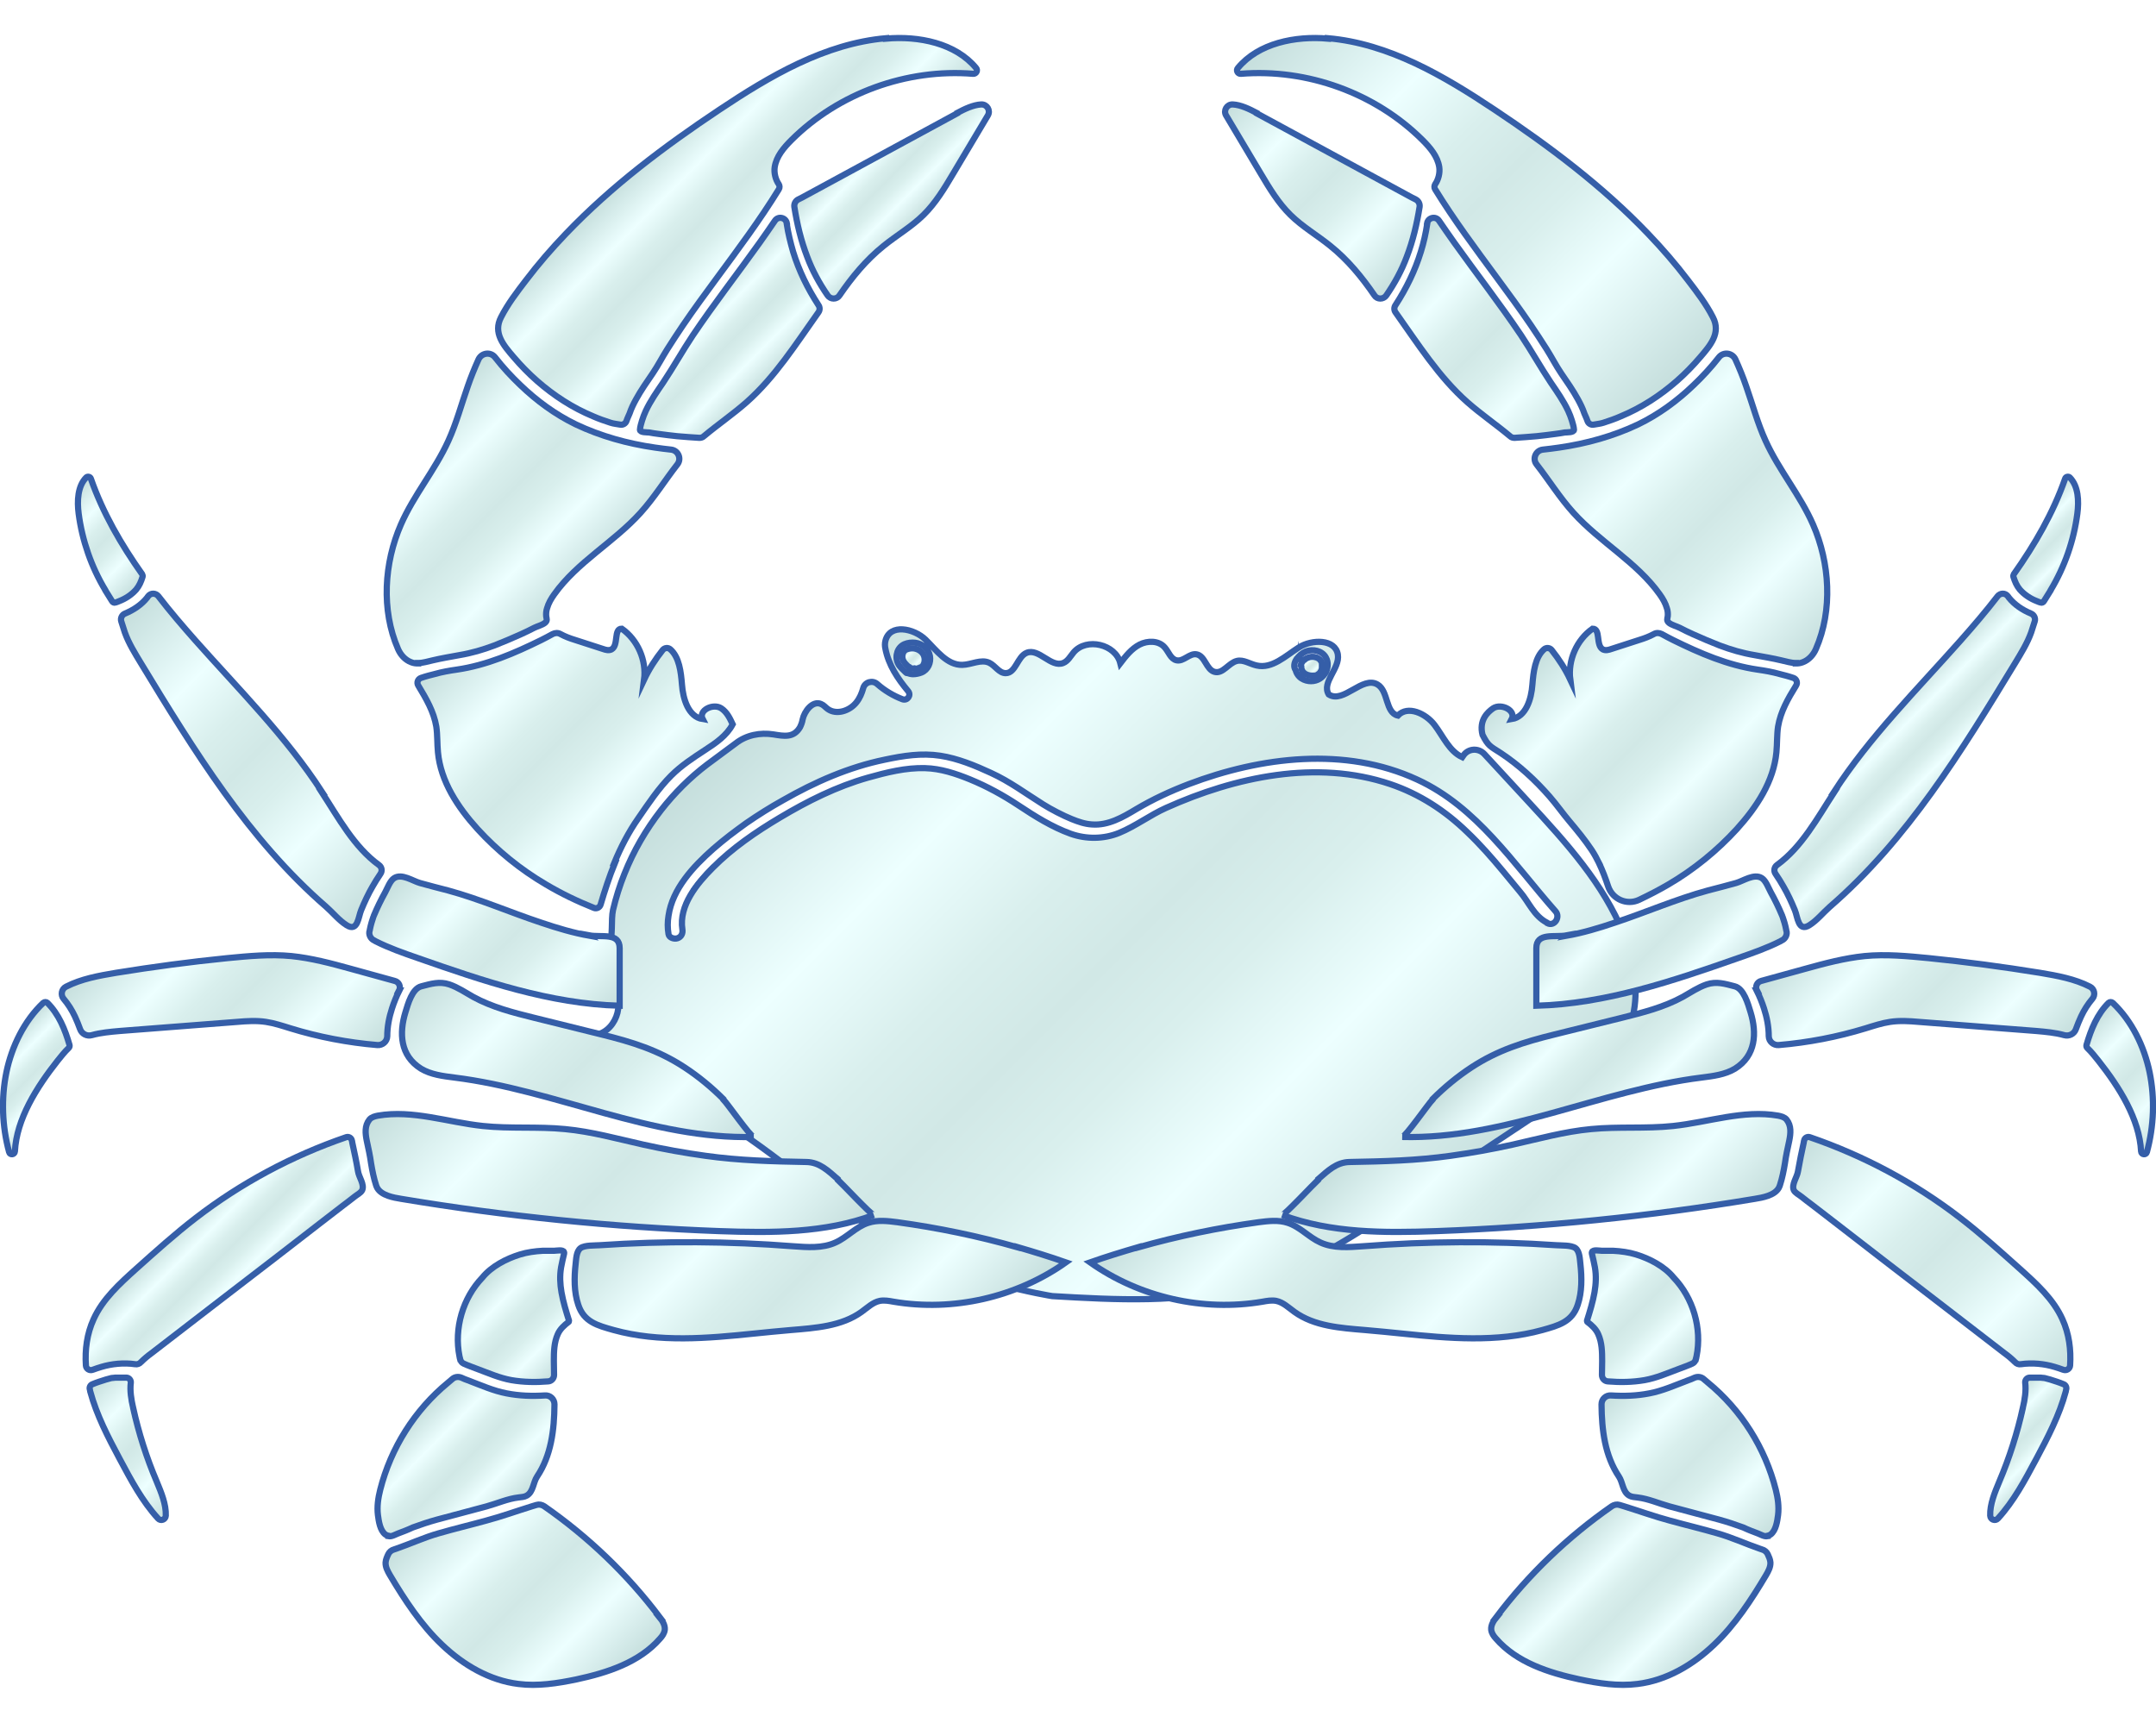 <?xml version="1.0" encoding="UTF-8"?>
<svg width="100" id="_圖層_2" data-name="圖層 2" xmlns="http://www.w3.org/2000/svg" xmlns:xlink="http://www.w3.org/1999/xlink" viewBox="0 0 104.17 79.9">
  <defs>
    <filter id="outer-glow-1" x="-14.13" y="-14.3" width="132" height="108" filterUnits="userSpaceOnUse">
      <feOffset dx="0" dy="0"/>
      <feGaussianBlur result="blur" stdDeviation="4.44"/>
      <feFlood flood-color="#54d1ff" flood-opacity=".3"/>
      <feComposite in2="blur" operator="in"/>
      <feComposite in="SourceGraphic"/>
    </filter>
    <linearGradient id="_未命名漸層_296" data-name="未命名漸層 296" x1="33.99" y1="40.71" x2="34.07" y2="40.79" gradientUnits="userSpaceOnUse">
      <stop offset="0" stop-color="#c5dedc"/>
      <stop offset=".25" stop-color="#edffff"/>
      <stop offset=".39" stop-color="#d9efed"/>
      <stop offset=".5" stop-color="#d1e8e6"/>
      <stop offset=".61" stop-color="#d9efed"/>
      <stop offset=".75" stop-color="#edffff"/>
      <stop offset="1" stop-color="#c5dedc"/>
    </linearGradient>
    <linearGradient id="_未命名漸層_296-2" data-name="未命名漸層 296" x1="19.87" y1="18.9" x2="27.87" y2="26.9" xlink:href="#_未命名漸層_296"/>
    <linearGradient id="_未命名漸層_296-3" data-name="未命名漸層 296" x1="22.52" y1="28.85" x2="32.37" y2="38.7" xlink:href="#_未命名漸層_296"/>
    <linearGradient id="_未命名漸層_296-4" data-name="未命名漸層 296" x1="33.41" y1="13.02" x2="37.13" y2="16.74" xlink:href="#_未命名漸層_296"/>
    <linearGradient id="_未命名漸層_296-5" data-name="未命名漸層 296" x1="32.17" y1="4.79" x2="38.18" y2="10.8" xlink:href="#_未命名漸層_296"/>
    <linearGradient id="_未命名漸層_296-6" data-name="未命名漸層 296" x1="41.14" y1="5.37" x2="44.56" y2="8.78" xlink:href="#_未命名漸層_296"/>
    <linearGradient id="_未命名漸層_296-7" data-name="未命名漸層 296" x1="77.32" y1="17.13" x2="88.87" y2="28.67" xlink:href="#_未命名漸層_296"/>
    <linearGradient id="_未命名漸層_296-8" data-name="未命名漸層 296" x1="75.14" y1="29.15" x2="84.15" y2="38.16" xlink:href="#_未命名漸層_296"/>
    <linearGradient id="_未命名漸層_296-9" data-name="未命名漸層 296" x1="67.4" y1="10.58" x2="75.99" y2="19.17" xlink:href="#_未命名漸層_296"/>
    <linearGradient id="_未命名漸層_296-10" data-name="未命名漸層 296" x1="62.69" y1="-1.3" x2="80.89" y2="16.89" xlink:href="#_未命名漸層_296"/>
    <linearGradient id="_未命名漸層_296-11" data-name="未命名漸層 296" x1="59.91" y1="2.87" x2="68.33" y2="11.28" xlink:href="#_未命名漸層_296"/>
    <linearGradient id="_未命名漸層_296-12" data-name="未命名漸層 296" x1="43.74" y1="29.73" x2="44.54" y2="30.53" xlink:href="#_未命名漸層_296"/>
    <linearGradient id="_未命名漸層_296-13" data-name="未命名漸層 296" x1="63.02" y1="30.14" x2="63.72" y2="30.85" xlink:href="#_未命名漸層_296"/>
    <linearGradient id="_未命名漸層_296-14" data-name="未命名漸層 296" x1="39.01" y1="30.27" x2="68.05" y2="59.32" xlink:href="#_未命名漸層_296"/>
    <linearGradient id="_未命名漸層_296-15" data-name="未命名漸層 296" x1="5.5" y1="28.49" x2="18.63" y2="41.61" xlink:href="#_未命名漸層_296"/>
    <linearGradient id="_未命名漸層_296-16" data-name="未命名漸層 296" x1="3.03" y1="22.55" x2="6.94" y2="26.47" xlink:href="#_未命名漸層_296"/>
    <linearGradient id="_未命名漸層_296-17" data-name="未命名漸層 296" x1="19.98" y1="39.83" x2="28.52" y2="48.37" xlink:href="#_未命名漸層_296"/>
    <linearGradient id="_未命名漸層_296-18" data-name="未命名漸層 296" x1="21.56" y1="44.66" x2="33.29" y2="56.38" xlink:href="#_未命名漸層_296"/>
    <linearGradient id="_未命名漸層_296-19" data-name="未命名漸層 296" x1="-.08" y1="48.96" x2="2.86" y2="51.9" xlink:href="#_未命名漸層_296"/>
    <linearGradient id="_未命名漸層_296-20" data-name="未命名漸層 296" x1="6.87" y1="42.3" x2="15.92" y2="51.35" xlink:href="#_未命名漸層_296"/>
    <linearGradient id="_未命名漸層_296-21" data-name="未命名漸層 296" x1="8.92" y1="57.23" x2="12.52" y2="60.84" xlink:href="#_未命名漸層_296"/>
    <linearGradient id="_未命名漸層_296-22" data-name="未命名漸層 296" x1="4.13" y1="65.52" x2="9.13" y2="70.53" xlink:href="#_未命名漸層_296"/>
    <linearGradient id="_未命名漸層_296-23" data-name="未命名漸層 296" x1="22.06" y1="48.2" x2="36.54" y2="62.69" xlink:href="#_未命名漸層_296"/>
    <linearGradient id="_未命名漸層_296-24" data-name="未命名漸層 296" x1="23.33" y1="60.03" x2="27.49" y2="64.19" xlink:href="#_未命名漸層_296"/>
    <linearGradient id="_未命名漸層_296-25" data-name="未命名漸層 296" x1="20.08" y1="66.65" x2="24.76" y2="71.32" xlink:href="#_未命名漸層_296"/>
    <linearGradient id="_未命名漸層_296-26" data-name="未命名漸層 296" x1="20.91" y1="71.26" x2="29.54" y2="79.89" xlink:href="#_未命名漸層_296"/>
    <linearGradient id="_未命名漸層_296-27" data-name="未命名漸層 296" x1="32.95" y1="53.72" x2="45.03" y2="65.8" xlink:href="#_未命名漸層_296"/>
    <linearGradient id="_未命名漸層_296-28" data-name="未命名漸層 296" x1="90.36" y1="33.3" x2="93.85" y2="36.8" xlink:href="#_未命名漸層_296"/>
    <linearGradient id="_未命名漸層_296-29" data-name="未命名漸層 296" x1="97.95" y1="23.28" x2="100.41" y2="25.74" xlink:href="#_未命名漸層_296"/>
    <linearGradient id="_未命名漸層_296-30" data-name="未命名漸層 296" x1="76.97" y1="41.15" x2="82.87" y2="47.04" xlink:href="#_未命名漸層_296"/>
    <linearGradient id="_未命名漸層_296-31" data-name="未命名漸層 296" x1="73.45" y1="47.22" x2="80.05" y2="53.82" xlink:href="#_未命名漸層_296"/>
    <linearGradient id="_未命名漸層_296-32" data-name="未命名漸層 296" x1="100.51" y1="48.16" x2="105.05" y2="52.7" xlink:href="#_未命名漸層_296"/>
    <linearGradient id="_未命名漸層_296-33" data-name="未命名漸層 296" x1="88.36" y1="42.41" x2="97.19" y2="51.24" xlink:href="#_未命名漸層_296"/>
    <linearGradient id="_未命名漸層_296-34" data-name="未命名漸層 296" x1="87.49" y1="53.07" x2="99.42" y2="65" xlink:href="#_未命名漸層_296"/>
    <linearGradient id="_未命名漸層_296-35" data-name="未命名漸層 296" x1="96.19" y1="66.68" x2="98.88" y2="69.37" xlink:href="#_未命名漸層_296"/>
    <linearGradient id="_未命名漸層_296-36" data-name="未命名漸層 296" x1="69.19" y1="49.76" x2="80.56" y2="61.13" xlink:href="#_未命名漸層_296"/>
    <linearGradient id="_未命名漸層_296-37" data-name="未命名漸層 296" x1="76.19" y1="59.54" x2="81.33" y2="64.68" xlink:href="#_未命名漸層_296"/>
    <linearGradient id="_未命名漸層_296-38" data-name="未命名漸層 296" x1="78.09" y1="65.32" x2="85.41" y2="72.65" xlink:href="#_未命名漸層_296"/>
    <linearGradient id="_未命名漸層_296-39" data-name="未命名漸層 296" x1="75.9" y1="72.53" x2="81.99" y2="78.62" xlink:href="#_未命名漸層_296"/>
    <linearGradient id="_未命名漸層_296-40" data-name="未命名漸層 296" x1="58.72" y1="53.29" x2="71.64" y2="66.22" xlink:href="#_未命名漸層_296"/>
  </defs>
  <g id="_會員等級" data-name="會員等級">
    <g style="filter: url(#outer-glow-1);">
      <path d="M33.54,41.33c.35-.37.68-.76,1-1.15-.03.03-.06.06-.09.09-.31.31-.64.67-.91,1.07Z" style="fill: url(#_未命名漸層_296); stroke: #355ea8; stroke-miterlimit: 10; stroke-width: .3px;"/>
      <g>
        <path d="M20.2,30.37c.24,0,.47-.08.71-.13.42-.1.85-.17,1.28-.25.6-.1,1.14-.26,1.7-.47.43-.17.86-.35,1.28-.54.22-.1.43-.2.64-.31.16-.08.38-.13.52-.24.13-.11.08-.19.06-.32-.01-.13,0-.26.04-.38.07-.25.2-.47.35-.68,1.11-1.56,2.89-2.52,4.17-3.94.66-.73,1.18-1.57,1.78-2.34.21-.27.04-.67-.3-.71-.26-.03-.53-.06-.79-.1-1.32-.19-2.62-.55-3.82-1.12-.99-.48-1.89-1.14-2.68-1.9-.42-.4-.84-.85-1.22-1.34-.22-.28-.65-.22-.8.1-.19.42-.37.86-.52,1.3-.31.88-.55,1.79-.94,2.64-.64,1.41-1.67,2.62-2.29,4.04-.81,1.85-.96,4.13-.14,6.01.12.28.34.53.63.64.12.05.23.06.34.06Z" style="fill: url(#_未命名漸層_296-2); stroke: #355ea8; stroke-miterlimit: 10; stroke-width: .3px;"/>
        <path d="M29.68,40.03c.31-.75.69-1.49,1.16-2.16.49-.71.98-1.45,1.59-2.06.49-.49,1.06-.86,1.64-1.24.51-.33,1.04-.69,1.33-1.24-.14-.3-.28-.59-.55-.77-.39-.26-1.12.1-.9.52-.69-.11-.95-.97-1-1.67-.05-.61-.13-1.32-.56-1.7-.11-.1-.28-.08-.37.03-.35.44-.66.92-.9,1.43.12-.94-.31-1.92-1.08-2.46-.4,0-.14.8-.49,1-.13.07-.28.03-.42-.02l-1.36-.44c-.23-.07-.47-.16-.69-.28-.12-.07-.26-.06-.38,0-.18.1-.37.2-.55.29-1.3.64-2.64,1.22-4.09,1.43-.35.05-.7.11-1.05.21-.2.05-.44.11-.67.19-.15.05-.22.23-.13.37.38.63.75,1.26.87,1.98.06.41.04.83.08,1.24.13,1.41.96,2.66,1.91,3.71.96,1.05,2.08,1.96,3.31,2.68.74.44,1.51.81,2.31,1.13.13.06.29-.02.33-.16.2-.68.42-1.35.69-2.01Z" style="fill: url(#_未命名漸層_296-3); stroke: #355ea8; stroke-miterlimit: 10; stroke-width: .3px;"/>
        <path d="M38.02,9.13c-.05-.29-.42-.37-.58-.13-.24.35-.48.7-.73,1.05-1.07,1.5-2.2,2.95-3.23,4.48-.5.75-.94,1.54-1.44,2.29-.3.44-.61.88-.84,1.37-.07.15-.13.31-.18.47-.04.14-.09.29-.1.44,0,.14.35.12.44.13.15.03.3.05.45.07.3.04.61.08.91.11.36.03.71.06,1.07.08.08,0,.16-.02.22-.08.67-.56,1.4-1.06,2.06-1.64,1.38-1.22,2.39-2.82,3.47-4.34.08-.11.08-.25,0-.36-.52-.8-.94-1.66-1.22-2.57-.13-.45-.24-.9-.31-1.36Z" style="fill: url(#_未命名漸層_296-4); stroke: #355ea8; stroke-miterlimit: 10; stroke-width: .3px;"/>
        <path d="M42.81.18c-2.95.26-5.6,1.82-8.06,3.46-2.64,1.76-5.2,3.68-7.4,5.98-.69.72-1.34,1.47-1.94,2.26-.43.56-.88,1.15-1.2,1.78-.4.76.12,1.36.61,1.93.35.41.73.8,1.13,1.15.81.71,1.72,1.3,2.71,1.71.27.12.56.22.84.31.15.05.31.06.46.09.13.03.27-.05.31-.18.05-.15.13-.3.15-.36.08-.24.19-.46.31-.68.24-.44.53-.85.81-1.26.25-.37.46-.78.7-1.16.25-.39.5-.78.76-1.16.53-.78,1.09-1.54,1.65-2.3,1.03-1.4,2.07-2.79,2.98-4.27.05-.08.04-.17,0-.24-.16-.23-.24-.55-.2-.83.08-.52.44-.94.81-1.31,2.28-2.27,5.57-3.46,8.78-3.2.15.01.24-.17.14-.28-.99-1.2-2.77-1.56-4.35-1.42Z" style="fill: url(#_未命名漸層_296-5); stroke: #355ea8; stroke-miterlimit: 10; stroke-width: .3px;"/>
        <path d="M46.25,3.81l-7.5,4.07c-.06.03-.12.06-.18.09-.14.07-.21.22-.19.36.13.82.32,1.63.62,2.41.25.67.59,1.29.99,1.87.14.2.44.2.57,0,.61-.89,1.29-1.72,2.14-2.4.63-.51,1.34-.92,1.92-1.49.58-.57,1.01-1.28,1.43-1.99.56-.94,1.12-1.88,1.68-2.82.14-.24-.04-.54-.32-.53-.39.02-.8.22-1.16.41Z" style="fill: url(#_未命名漸層_296-6); stroke: #355ea8; stroke-miterlimit: 10; stroke-width: .3px;"/>
      </g>
      <g>
        <path d="M86.77,30.37c-.24,0-.47-.08-.71-.13-.42-.1-.85-.17-1.28-.25-.6-.1-1.14-.26-1.7-.47-.43-.17-.86-.35-1.28-.54-.22-.1-.43-.2-.64-.31-.16-.08-.38-.13-.52-.24-.13-.11-.08-.19-.06-.32.01-.13,0-.26-.04-.38-.07-.25-.2-.47-.35-.68-1.11-1.56-2.89-2.52-4.17-3.94-.66-.73-1.18-1.57-1.78-2.34-.21-.27-.04-.67.3-.71.26-.03.53-.06.79-.1,1.32-.19,2.62-.55,3.82-1.12.99-.48,1.89-1.14,2.68-1.9.42-.4.84-.85,1.22-1.34.22-.28.65-.22.8.1.19.42.37.86.52,1.3.31.88.55,1.79.94,2.64.64,1.41,1.67,2.62,2.29,4.04.81,1.85.96,4.13.14,6.01-.12.28-.34.53-.63.64-.12.05-.23.06-.34.06Z" style="fill: url(#_未命名漸層_296-7); stroke: #355ea8; stroke-miterlimit: 10; stroke-width: .3px;"/>
        <path d="M77.26,40.04c-.11-.22-.22-.43-.36-.64-.32-.48-.69-.93-1.06-1.37-.33-.39-.63-.82-.97-1.21-.7-.8-1.47-1.51-2.36-2.1-.51-.33-.6-.33-.88-.88-.18-.71.25-1.1.51-1.28.39-.26,1.12.1.9.52.69-.11.95-.97,1-1.67.05-.61.13-1.32.56-1.7.11-.1.28-.08.37.03.35.44.66.92.9,1.43-.12-.94.31-1.92,1.08-2.46.4,0,.14.8.49,1,.13.07.28.03.42-.02l1.36-.44c.23-.07.47-.16.69-.28.12-.07.26-.06.38,0,.18.1.37.2.55.29,1.3.64,2.64,1.22,4.09,1.43.35.05.7.11,1.05.21.2.05.44.11.67.19.15.05.22.23.13.37-.39.63-.75,1.26-.87,1.98-.06.41-.04.83-.08,1.24-.13,1.41-.96,2.66-1.91,3.71-.96,1.05-2.08,1.96-3.31,2.68-.46.27-.93.51-1.41.74-.59.28-1.29-.02-1.5-.65-.13-.39-.27-.76-.44-1.12Z" style="fill: url(#_未命名漸層_296-8); stroke: #355ea8; stroke-miterlimit: 10; stroke-width: .3px;"/>
        <path d="M68.95,9.13c.05-.29.42-.37.58-.13.24.35.48.7.73,1.05,1.07,1.5,2.2,2.95,3.23,4.48.5.75.94,1.54,1.44,2.29.3.44.61.88.84,1.37.07.15.13.31.18.47.04.14.09.29.1.44,0,.14-.35.12-.44.13-.15.03-.3.05-.45.07-.3.04-.61.08-.91.11-.36.03-.71.06-1.07.08-.08,0-.16-.02-.22-.08-.67-.56-1.4-1.06-2.06-1.64-1.38-1.22-2.39-2.82-3.47-4.34-.08-.11-.08-.25,0-.36.52-.8.94-1.66,1.22-2.57.14-.45.24-.9.31-1.36Z" style="fill: url(#_未命名漸層_296-9); stroke: #355ea8; stroke-miterlimit: 10; stroke-width: .3px;"/>
        <path d="M64.16.18c2.95.26,5.6,1.82,8.06,3.46,2.64,1.76,5.2,3.68,7.4,5.98.69.72,1.34,1.47,1.94,2.26.43.56.88,1.15,1.2,1.78.4.76-.12,1.36-.61,1.93-.35.41-.73.8-1.13,1.15-.81.71-1.72,1.3-2.71,1.71-.27.12-.56.22-.84.31-.15.05-.31.06-.46.09-.13.03-.27-.05-.31-.18-.05-.15-.13-.3-.15-.36-.08-.24-.19-.46-.31-.68-.24-.44-.53-.85-.81-1.26-.25-.37-.46-.78-.7-1.16-.25-.39-.5-.78-.76-1.16-.53-.78-1.09-1.54-1.65-2.3-1.03-1.4-2.07-2.79-2.98-4.27-.05-.08-.04-.17,0-.24.16-.23.24-.55.2-.83-.08-.52-.44-.94-.81-1.31-2.28-2.27-5.57-3.46-8.78-3.2-.15.01-.24-.17-.14-.28.99-1.2,2.77-1.56,4.35-1.42Z" style="fill: url(#_未命名漸層_296-10); stroke: #355ea8; stroke-miterlimit: 10; stroke-width: .3px;"/>
        <path d="M60.72,3.81l7.5,4.07c.06.03.12.06.18.09.14.07.21.22.19.36-.13.82-.32,1.63-.62,2.41-.25.67-.59,1.29-.99,1.87-.14.2-.44.2-.57,0-.61-.89-1.29-1.72-2.14-2.4-.63-.51-1.34-.92-1.92-1.49-.58-.57-1.01-1.28-1.43-1.99-.56-.94-1.12-1.88-1.68-2.82-.14-.24.04-.54.32-.53.39.02.8.22,1.16.41Z" style="fill: url(#_未命名漸層_296-11); stroke: #355ea8; stroke-miterlimit: 10; stroke-width: .3px;"/>
      </g>
      <path d="M44.21,30.65c.07,0,.1-.01.16-.03.03,0,.06-.02.08-.03,0,0,.05-.03.02,0,0,0,.01,0,.02,0,.08-.05.14-.13.17-.24.03-.11.02-.23-.02-.34-.09-.22-.33-.35-.56-.35-.12,0-.26.03-.35.09,0,0-.02.02-.02.02-.01.01-.02.02-.03.03,0,.01-.02.03-.04.06-.02.04-.03.09-.04.14-.01.11.01.22.08.32.06.09.14.16.21.23.03,0,.07.02.09.06,0,0,0,0,0,.01,0,0,0,0,0,0,0,0,0,0,.01,0,0,0,.02,0,.02.01,0,0,.02,0,.02,0,.06.01.09.01.15,0Z" style="fill: url(#_未命名漸層_296-12); stroke: #355ea8; stroke-miterlimit: 10; stroke-width: .3px;"/>
      <path d="M62.87,30.52c0,.07.01.15.04.2.03.07.06.1.12.15.09.07.24.11.36.11.03,0,.06,0,.1,0,0,0,.02,0,.02,0,.01,0,.02,0,.04,0,.01,0,.03,0,.04-.01,0,0,.02,0,.03-.01,0,0,.02,0,.02-.01.01,0,.02-.01.03-.02.01,0,.03-.02.04-.03,0,0,0,0,0,0,0,0,0,0,0,0,.02-.02.04-.03.05-.05.01-.01.02-.02.03-.04,0,0,0,0,0,0,0,0,0,0,0,0,.01-.02.03-.04.04-.07,0-.01.01-.02.02-.04,0,0,0-.01,0-.01,0-.02.02-.04.02-.07,0-.01,0-.03,0-.04,0,0,0-.02,0-.02,0,0,0-.02,0-.02,0-.01,0-.03,0-.04,0-.02,0-.05,0-.07,0,0,0-.01,0-.02,0-.01,0-.02,0-.03,0-.02-.01-.05-.02-.07,0,0,0-.02-.01-.02,0-.01-.01-.02-.02-.03,0-.01-.02-.02-.02-.03,0,0,0,0-.01-.01t0,0s-.04-.04-.06-.05c-.04-.03-.07-.05-.13-.07-.15-.05-.31-.04-.45.03-.04.02-.08.04-.11.07,0,0,0,0-.01,0,0,0,0,0-.01,0,0,0-.01.01-.02.02-.04.04-.08.09-.1.13-.03.05-.05.08-.06.12.03.02.04.05.04.09Z" style="fill: url(#_未命名漸層_296-13); stroke: #355ea8; stroke-miterlimit: 10; stroke-width: .3px;"/>
      <path d="M78.45,43.47c-.97-2.43-2.78-4.42-4.56-6.35-.72-.78-1.45-1.57-2.17-2.35-.28-.3-.76-.28-1,.05l-.07.1c-.63-.29-.92-1.01-1.34-1.56s-1.29-.96-1.77-.45c-.61-.14-.45-1.18-.98-1.5-.73-.44-1.65.94-2.36.48-.36-.59.55-1.25.44-1.93-.12-.75-1.24-.75-1.89-.34-.64.41-1.29,1.04-2.03.87-.33-.07-.64-.3-.96-.22-.4.1-.67.63-1.07.53-.41-.1-.46-.78-.88-.85-.34-.06-.62.36-.96.29-.29-.06-.38-.41-.58-.63-.29-.33-.82-.33-1.21-.13-.39.2-.67.56-.93.9-.23-.92-1.63-1.25-2.25-.53-.16.19-.28.43-.51.52-.59.24-1.18-.74-1.77-.49-.45.19-.52.98-1.01.98-.32,0-.5-.36-.79-.5-.4-.19-.86.09-1.3.1-.74.02-1.25-.7-1.78-1.22-.57-.55-1.73-.79-1.94.06-.03.12-.03.25,0,.38.15.78.59,1.44,1.1,2.05.16.2-.04.48-.28.39-.44-.17-.86-.42-1.21-.73-.23-.21-.6-.1-.68.19-.07.25-.17.49-.33.69-.32.41-.96.63-1.39.32-.11-.08-.19-.19-.32-.24-.41-.18-.81.36-.89.75-.02.13-.07.26-.13.38-.31.52-.78.42-1.28.34-.64-.1-1.31.03-1.82.43-.46.35-.93.68-1.39,1.03-.83.63-1.58,1.38-2.22,2.2-.73.94-1.33,1.97-1.77,3.08-.23.57-.41,1.15-.55,1.74-.11.49.02,1.3-.2,1.71-.24.44-.97.53-.47,1.46.09.17.24.3.4.41.97.64.5,2.24-.53,2.45,1.72,1.92,4.21,2.93,6.37,4.33,2.68,1.74,5.08,3.91,7.81,5.59,3.23,1.99,7.84,2.71,7.84,2.71,3.09.18,6.24.36,9.22-.46,2.85-.79,5.36-2.44,7.82-4.08l7.77-5.15c.84-.56,1.69-1.13,2.32-1.91.44-.56.76-1.21.92-1.91.31-1.31.05-2.71-.45-3.96ZM62.64,30.2c.11-.18.27-.31.46-.39.33-.13.78-.04.96.29.14.24.11.55-.04.78-.18.27-.47.4-.79.36-.16-.02-.33-.09-.45-.21-.09-.09-.15-.2-.18-.32-.11-.15-.07-.35.03-.51ZM43.85,30.86s-.06,0-.08-.03c-.14-.15-.31-.27-.39-.46-.08-.17-.08-.37-.02-.54.06-.17.18-.3.34-.37.16-.07.35-.09.52-.07.34.04.65.31.71.64.06.32-.09.67-.41.8-.13.05-.27.08-.4.08-.09,0-.19-.02-.27-.06ZM74.75,42.92c-.65-.34-.87-.99-1.32-1.51-.27-.32-.54-.66-.81-.98-.54-.65-1.1-1.29-1.72-1.88-1.07-1.04-2.31-1.85-3.73-2.33-3.56-1.2-7.49-.35-10.83,1.15-.78.35-1.47.88-2.27,1.21-.74.3-1.58.31-2.34.04-.91-.33-1.72-.84-2.52-1.37-.74-.49-1.52-.92-2.35-1.26-.69-.28-1.41-.52-2.16-.54-.93-.03-1.88.21-2.77.46-1.51.43-2.91,1.13-4.25,1.93-1.16.69-2.3,1.47-3.25,2.43-.75.75-1.64,1.82-1.46,2.97.03.19-.05.37-.24.43-.15.05-.4-.02-.43-.2-.05-.3-.05-.59,0-.89.19-1.3,1.2-2.38,2.15-3.22.13-.11.26-.22.39-.33.12-.09.23-.19.35-.28.02-.01.03-.03.05-.04.27-.21.54-.4.81-.6.58-.4,1.17-.77,1.78-1.11,1.54-.88,3.17-1.6,4.92-1.96.9-.19,1.77-.33,2.68-.19.85.13,1.67.47,2.45.83.9.41,1.69,1,2.52,1.52.36.23.98.55,1.38.71.32.13.64.24.98.26.79.06,1.49-.35,2.14-.74.81-.48,1.65-.87,2.54-1.21,3.48-1.32,7.55-1.83,11.03-.22,2.89,1.33,4.65,4.06,6.69,6.37.24.27-.05.75-.4.57Z" style="fill: url(#_未命名漸層_296-14); stroke: #355ea8; stroke-miterlimit: 10; stroke-width: .3px;"/>
      <g>
        <path d="M15.56,36.6c-1.73-2.67-4.01-4.94-6.12-7.32-.61-.69-1.22-1.4-1.79-2.14-.13-.16-.37-.16-.49,0-.02.02-.03.04-.05.07-.28.35-.66.6-1.07.77-.15.06-.23.23-.18.38.06.18.11.35.17.53.19.53.49,1.01.78,1.49,2.57,4.23,5.21,8.53,8.95,11.77.34.3.61.65.99.89.54.34.56-.4.7-.73.16-.39.34-.78.55-1.14.11-.19.24-.41.38-.61.1-.14.07-.33-.07-.43-1.2-.87-1.95-2.27-2.77-3.53Z" style="fill: url(#_未命名漸層_296-15); stroke: #355ea8; stroke-miterlimit: 10; stroke-width: .3px;"/>
        <path d="M5.09,26.86c.11.18.22.35.33.53.03.05.1.08.15.06.06-.02.13-.04.19-.07.31-.12.6-.31.82-.56.15-.18.24-.39.31-.62.01-.04,0-.08-.02-.12-1.02-1.44-1.9-2.96-2.48-4.62-.03-.09-.15-.12-.22-.06-.42.42-.45,1.14-.37,1.75.17,1.3.61,2.57,1.29,3.7Z" style="fill: url(#_未命名漸層_296-16); stroke: #355ea8; stroke-miterlimit: 10; stroke-width: .3px;"/>
        <path d="M28.49,43.55c-.79-.14-1.56-.37-2.33-.63-1.51-.5-2.97-1.14-4.51-1.56-.45-.12-.91-.23-1.36-.36-.35-.1-.87-.47-1.24-.24-.2.12-.33.49-.44.69-.2.36-.38.73-.54,1.11,0,.02-.02.04-.02.05-.01.04-.03.08-.04.12-.02.06-.04.13-.06.19-.03.11-.06.22-.08.33,0,.02,0,.03-.01.05-.06.18.04.39.21.47.02.01.05.02.07.04.65.33,1.34.57,2.03.81,3.17,1.11,6.41,2.22,9.77,2.31,0-.93,0-1.85,0-2.78,0-.78-.89-.51-1.47-.62Z" style="fill: url(#_未命名漸層_296-17); stroke: #355ea8; stroke-miterlimit: 10; stroke-width: .3px;"/>
        <path d="M34.95,51.44c-.57-.57-1.2-1.09-1.87-1.53-1.28-.84-2.55-1.23-4.01-1.59-1.09-.27-2.18-.54-3.27-.81-1.01-.25-2.03-.51-2.94-1.01-.37-.21-.74-.46-1.15-.6-.48-.16-.88-.03-1.35.09-.45.11-.65.86-.77,1.25-.31,1.01-.26,2.1.75,2.73.48.29,1.07.36,1.62.43,4.89.61,9.53,3,14.46,2.87-.15,0-1.27-1.61-1.47-1.81Z" style="fill: url(#_未命名漸層_296-18); stroke: #355ea8; stroke-miterlimit: 10; stroke-width: .3px;"/>
        <path d="M2.29,46.79c-.05-.05-.14-.05-.2,0-.92.87-1.52,2.1-1.78,3.35-.26,1.27-.21,2.61.13,3.86.04.16.27.13.28-.03.08-1.57,1.05-3.1,2.06-4.38.17-.21.34-.43.54-.62.04-.04.05-.09.04-.14-.22-.76-.52-1.5-1.08-2.05Z" style="fill: url(#_未命名漸層_296-19); stroke: #355ea8; stroke-miterlimit: 10; stroke-width: .3px;"/>
        <path d="M19.28,46.2c.1-.19,0-.42-.21-.47-.71-.2-1.43-.39-2.14-.59-.94-.26-1.88-.51-2.85-.61-1.03-.1-2.07,0-3.1.1-1.8.18-3.59.42-5.38.71-.83.14-1.67.29-2.41.67,0,0,0,0,0,0-.22.11-.27.4-.12.58.22.26.4.54.55.86.09.2.18.41.25.61.08.23.33.36.57.29.43-.12.89-.16,1.34-.2,1.89-.15,3.79-.29,5.68-.44.46-.04.93-.07,1.39,0,.4.06.79.19,1.18.31,1.36.42,2.78.69,4.2.81.25.02.47-.17.48-.42,0-.46.09-.92.23-1.35.09-.28.21-.58.35-.86Z" style="fill: url(#_未命名漸層_296-20); stroke: #355ea8; stroke-miterlimit: 10; stroke-width: .3px;"/>
        <path d="M17.3,54.94c-.08-.47-.18-.94-.28-1.4,0-.03-.01-.07-.02-.1-.02-.12-.15-.2-.27-.16-2.62.9-5.09,2.22-7.28,3.91-1,.77-1.93,1.61-2.87,2.45-.8.72-1.62,1.46-2.06,2.44-.32.7-.42,1.47-.37,2.23.01.16.17.27.33.21.14-.05.28-.1.42-.14.5-.15,1.08-.21,1.63-.13.1.02.21-.02.28-.1.16-.16.34-.31.52-.44,1.98-1.53,3.96-3.05,5.95-4.58.74-.57,1.47-1.14,2.21-1.71.36-.28.73-.56,1.09-.84.19-.14.38-.29.56-.43.11-.09.3-.18.36-.31.12-.27-.16-.63-.2-.9Z" style="fill: url(#_未命名漸層_296-21); stroke: #355ea8; stroke-miterlimit: 10; stroke-width: .3px;"/>
        <path d="M6.43,66.35c-.09-.4-.16-.82-.11-1.21.01-.12-.08-.23-.2-.24-.04,0-.08,0-.13,0-.12,0-.23,0-.35,0-.05,0-.11,0-.16.01-.02,0-.09.01-.1.01-.09.02-.18.05-.26.07-.22.07-.45.14-.66.23-.1.04-.15.15-.12.25,0,.03.02.06.02.1.31,1.15.87,2.22,1.43,3.27.54,1.01,1.08,2.03,1.85,2.87.13.14.36.05.37-.14.02-.55-.22-1.12-.44-1.65-.49-1.15-.87-2.35-1.14-3.57Z" style="fill: url(#_未命名漸層_296-22); stroke: #355ea8; stroke-miterlimit: 10; stroke-width: .3px;"/>
        <path d="M40.48,55.31c-.46-.4-.88-.82-1.52-.83-1.64-.03-3.25-.07-4.88-.3-1.01-.14-2.01-.32-3-.54-1.25-.28-2.5-.63-3.78-.75-1.32-.13-2.65-.01-3.97-.15-1.7-.18-3.39-.79-5.07-.5-.15.03-.31.07-.41.19-.24.3-.2.67-.13,1.02.08.37.16.73.21,1.1.06.36.13.71.24,1.05.02.05.03.09.06.14.21.36.78.46,1.15.52,5.09.85,10.24,1.37,15.39,1.56,2.51.09,5.09.1,7.45-.78-.09.03-1.56-1.54-1.74-1.7Z" style="fill: url(#_未命名漸層_296-23); stroke: #355ea8; stroke-miterlimit: 10; stroke-width: .3px;"/>
        <path d="M22.23,64c.02.09.08.18.17.22.22.1.45.18.66.26.54.2,1.08.44,1.65.54.58.1,1.18.11,1.78.06.16-.01.28-.15.28-.31,0-.23-.01-.46-.01-.68,0-.44.01-.89.19-1.29.11-.25.31-.43.52-.59,0,0,.02-.01.02-.03,0-.01,0-.03,0-.04-.14-.45-.28-.9-.36-1.36-.07-.41-.09-.8-.02-1.21.04-.22.09-.43.14-.64,0-.03.02-.07,0-.1-.04-.13-.38-.06-.48-.06-.18,0-.37,0-.55,0-.36.02-.75.07-1.1.18-.65.2-1.37.57-1.81,1.11-.95.99-1.38,2.46-1.11,3.81,0,.04.02.09.03.13Z" style="fill: url(#_未命名漸層_296-24); stroke: #355ea8; stroke-miterlimit: 10; stroke-width: .3px;"/>
        <path d="M18.76,72.56c.16.03.32-.07.47-.13.24-.09.48-.18.71-.29.38-.14.77-.27,1.17-.38.8-.22,1.6-.42,2.4-.64.51-.14,1.02-.37,1.54-.43.14-.02.28-.02.4-.09.32-.18.31-.64.5-.92.68-1.02.83-2.24.84-3.49,0-.25-.21-.45-.46-.43-.62.04-1.24.02-1.85-.1-.64-.12-1.26-.4-1.87-.63-.11-.04-.22-.08-.32-.13-.15-.06-.32-.04-.44.07-.07.06-.14.12-.2.17-1.61,1.32-2.77,3.16-3.28,5.18-.1.4-.16.81-.11,1.22.04.3.1.74.36.94.05.03.09.05.14.06Z" style="fill: url(#_未命名漸層_296-25); stroke: #355ea8; stroke-miterlimit: 10; stroke-width: .3px;"/>
        <path d="M31.88,76.48c-1.56-2.07-3.46-3.89-5.59-5.37,0,0,0,0,0,0-.11-.07-.24-.1-.37-.06-.08.02-.15.05-.23.07-.74.23-1.46.49-2.21.69-.76.21-1.52.39-2.28.61-.71.2-1.37.51-2.07.75-.03.01-.06.02-.09.03-.12.03-.23.12-.28.23-.06.13-.12.26-.13.4-.01.22.1.42.21.61.72,1.21,1.5,2.4,2.52,3.37,1.02.97,2.29,1.72,3.69,1.89.93.12,1.88-.03,2.8-.22,1.49-.32,3.04-.82,4.04-1.97.11-.12.21-.26.23-.43.02-.22-.11-.43-.25-.6Z" style="fill: url(#_未命名漸層_296-26); stroke: #355ea8; stroke-miterlimit: 10; stroke-width: .3px;"/>
        <path d="M49.16,58.6c-1.9-.54-3.84-.94-5.8-1.21-.47-.06-.96-.12-1.41.03-.59.19-1.02.7-1.58.95-.63.29-1.37.23-2.06.18-3.1-.24-6.22-.26-9.32-.05-.25.02-.73-.01-.94.14-.21.16-.21.54-.24.78-.07.64-.08,1.34.13,1.96.27.83.93,1,1.71,1.22,2.21.61,4.54.4,6.78.17.59-.06,1.19-.12,1.78-.17,1.19-.1,2.45-.18,3.42-.88.28-.2.54-.46.88-.53.22-.04.44,0,.66.04,2.88.49,5.94-.21,8.33-1.9-.77-.27-1.55-.51-2.34-.74Z" style="fill: url(#_未命名漸層_296-27); stroke: #355ea8; stroke-miterlimit: 10; stroke-width: .3px;"/>
      </g>
      <g>
        <path d="M88.61,36.6c1.73-2.67,4.01-4.94,6.12-7.32.61-.69,1.22-1.4,1.79-2.14.13-.16.37-.16.49,0,.02.02.03.04.05.07.28.35.66.6,1.07.77.15.06.23.23.18.38-.06.18-.11.35-.17.53-.19.53-.49,1.01-.78,1.49-2.57,4.23-5.21,8.53-8.95,11.77-.34.3-.61.65-.99.89-.54.34-.56-.4-.7-.73-.16-.39-.34-.78-.55-1.14-.11-.19-.24-.41-.38-.61-.1-.14-.07-.33.07-.43,1.2-.87,1.95-2.27,2.77-3.53Z" style="fill: url(#_未命名漸層_296-28); stroke: #355ea8; stroke-miterlimit: 10; stroke-width: .3px;"/>
        <path d="M99.08,26.86c-.11.18-.22.35-.33.53-.03.05-.1.08-.15.06-.06-.02-.13-.04-.19-.07-.31-.12-.6-.31-.82-.56-.15-.18-.24-.39-.31-.62-.01-.04,0-.08.02-.12,1.02-1.44,1.9-2.96,2.48-4.62.03-.09.15-.12.22-.06.42.42.45,1.14.37,1.75-.17,1.3-.61,2.57-1.29,3.7Z" style="fill: url(#_未命名漸層_296-29); stroke: #355ea8; stroke-miterlimit: 10; stroke-width: .3px;"/>
        <path d="M75.68,43.55c.79-.14,1.56-.37,2.33-.63,1.51-.5,2.97-1.14,4.51-1.56.45-.12.91-.23,1.36-.36.35-.1.87-.47,1.24-.24.2.12.33.49.44.69.2.36.38.73.54,1.11,0,.02.02.04.02.05.01.04.03.08.04.12.02.06.04.13.06.19.03.11.06.22.08.33,0,.02,0,.03.01.05.06.18-.04.39-.21.47-.02.01-.05.02-.07.04-.65.33-1.34.57-2.03.81-3.17,1.11-6.41,2.22-9.77,2.31,0-.93,0-1.85,0-2.78,0-.78.89-.51,1.47-.62Z" style="fill: url(#_未命名漸層_296-30); stroke: #355ea8; stroke-miterlimit: 10; stroke-width: .3px;"/>
        <path d="M69.22,51.44c.57-.57,1.2-1.09,1.87-1.53,1.28-.84,2.55-1.23,4.01-1.59,1.09-.27,2.18-.54,3.27-.81,1.01-.25,2.03-.51,2.94-1.01.37-.21.74-.46,1.15-.6.48-.16.88-.03,1.35.09.45.11.65.86.77,1.25.31,1.01.26,2.1-.75,2.73-.48.29-1.07.36-1.62.43-4.89.61-9.53,3-14.46,2.87.15,0,1.27-1.61,1.47-1.81Z" style="fill: url(#_未命名漸層_296-31); stroke: #355ea8; stroke-miterlimit: 10; stroke-width: .3px;"/>
        <path d="M101.88,46.79c.05-.05.14-.05.2,0,.92.87,1.52,2.1,1.78,3.35.26,1.27.21,2.61-.13,3.86-.04.16-.27.13-.28-.03-.08-1.57-1.05-3.1-2.06-4.38-.17-.21-.34-.43-.54-.62-.04-.04-.05-.09-.04-.14.22-.76.52-1.5,1.08-2.05Z" style="fill: url(#_未命名漸層_296-32); stroke: #355ea8; stroke-miterlimit: 10; stroke-width: .3px;"/>
        <path d="M84.89,46.2c-.1-.19,0-.42.21-.47.71-.2,1.43-.39,2.14-.59.94-.26,1.88-.51,2.85-.61,1.03-.1,2.07,0,3.1.1,1.8.18,3.59.42,5.38.71.83.14,1.67.29,2.41.67,0,0,0,0,0,0,.22.11.27.4.12.58-.22.26-.4.54-.55.86-.09.2-.18.41-.25.61-.08.23-.33.36-.57.29-.43-.12-.89-.16-1.34-.2-1.89-.15-3.79-.29-5.68-.44-.46-.04-.93-.07-1.39,0-.4.06-.79.19-1.18.31-1.37.42-2.78.69-4.2.81-.25.02-.47-.17-.48-.42,0-.46-.09-.92-.23-1.35-.09-.28-.21-.58-.35-.86Z" style="fill: url(#_未命名漸層_296-33); stroke: #355ea8; stroke-miterlimit: 10; stroke-width: .3px;"/>
        <path d="M86.87,54.94c.08-.47.18-.94.28-1.4,0-.03.01-.07.02-.1.02-.12.15-.2.27-.16,2.62.9,5.09,2.22,7.28,3.91,1,.77,1.93,1.61,2.87,2.45.8.72,1.62,1.46,2.06,2.44.32.7.42,1.47.37,2.23-.01.16-.17.27-.33.21-.14-.05-.28-.1-.42-.14-.5-.15-1.08-.21-1.63-.13-.1.02-.21-.02-.28-.1-.16-.16-.34-.31-.52-.44-1.98-1.53-3.96-3.05-5.95-4.58-.74-.57-1.47-1.14-2.21-1.71-.36-.28-.73-.56-1.09-.84-.19-.14-.38-.29-.56-.43-.11-.09-.3-.18-.36-.31-.12-.27.16-.63.2-.9Z" style="fill: url(#_未命名漸層_296-34); stroke: #355ea8; stroke-miterlimit: 10; stroke-width: .3px;"/>
        <path d="M97.74,66.35c.09-.4.16-.82.11-1.21-.01-.12.08-.23.2-.24.04,0,.08,0,.13,0,.12,0,.23,0,.35,0,.05,0,.11,0,.16.01.02,0,.09.01.1.01.09.02.18.05.26.07.22.07.45.14.66.23.1.04.15.15.12.25,0,.03-.02.06-.02.1-.31,1.15-.87,2.22-1.43,3.27-.54,1.01-1.08,2.03-1.85,2.87-.13.14-.36.05-.37-.14-.02-.55.22-1.12.44-1.65.49-1.15.87-2.35,1.14-3.57Z" style="fill: url(#_未命名漸層_296-35); stroke: #355ea8; stroke-miterlimit: 10; stroke-width: .3px;"/>
        <path d="M63.69,55.31c.46-.4.88-.82,1.52-.83,1.64-.03,3.25-.07,4.88-.3,1.01-.14,2.01-.32,3-.54,1.25-.28,2.5-.63,3.78-.75,1.32-.13,2.65-.01,3.97-.15,1.7-.18,3.39-.79,5.07-.5.15.03.31.07.41.19.24.3.2.67.13,1.02-.08.37-.16.73-.21,1.1-.06.36-.13.71-.24,1.05-.02.05-.03.09-.06.14-.21.36-.78.46-1.15.52-5.09.85-10.24,1.37-15.39,1.56-2.51.09-5.09.1-7.45-.78.09.03,1.56-1.54,1.74-1.7Z" style="fill: url(#_未命名漸層_296-36); stroke: #355ea8; stroke-miterlimit: 10; stroke-width: .3px;"/>
        <path d="M81.94,64c-.02.09-.08.18-.17.22-.22.1-.45.18-.66.26-.54.2-1.08.44-1.65.54-.58.1-1.18.11-1.78.06-.16-.01-.28-.15-.28-.31,0-.23.01-.46.01-.68,0-.44-.01-.89-.19-1.29-.11-.25-.31-.43-.52-.59,0,0-.02-.01-.02-.03,0-.01,0-.03,0-.04.14-.45.28-.9.36-1.36.07-.41.09-.8.02-1.21-.04-.22-.09-.43-.14-.64,0-.03-.02-.07,0-.1.04-.13.38-.06.48-.06.18,0,.37,0,.55,0,.36.02.75.07,1.1.18.65.2,1.37.57,1.81,1.11.95.99,1.38,2.46,1.11,3.81,0,.04-.02.09-.03.13Z" style="fill: url(#_未命名漸層_296-37); stroke: #355ea8; stroke-miterlimit: 10; stroke-width: .3px;"/>
        <path d="M85.41,72.56c-.16.03-.32-.07-.47-.13-.24-.09-.48-.18-.71-.29-.38-.14-.77-.27-1.17-.38-.8-.22-1.6-.42-2.4-.64-.51-.14-1.02-.37-1.54-.43-.14-.02-.28-.02-.4-.09-.32-.18-.31-.64-.5-.92-.68-1.02-.83-2.24-.84-3.49,0-.25.21-.45.46-.43.62.04,1.24.02,1.85-.1.64-.12,1.26-.4,1.87-.63.11-.04.22-.08.32-.13.15-.06.32-.04.44.07.07.06.14.12.2.17,1.61,1.32,2.77,3.16,3.28,5.18.1.4.16.81.11,1.22-.04.3-.1.74-.36.94-.05.03-.09.05-.14.06Z" style="fill: url(#_未命名漸層_296-38); stroke: #355ea8; stroke-miterlimit: 10; stroke-width: .3px;"/>
        <path d="M72.29,76.48c1.56-2.07,3.46-3.89,5.59-5.37,0,0,0,0,0,0,.11-.07.24-.1.37-.06.08.02.15.05.23.07.74.23,1.46.49,2.21.69.76.21,1.52.39,2.28.61.71.2,1.37.51,2.07.75.03.01.06.02.09.03.12.03.23.12.28.23.06.13.12.26.13.4.01.22-.1.42-.21.61-.72,1.21-1.5,2.4-2.52,3.37-1.02.97-2.29,1.72-3.69,1.89-.93.12-1.88-.03-2.8-.22-1.49-.32-3.04-.82-4.04-1.97-.11-.12-.21-.26-.23-.43-.02-.22.11-.43.25-.6Z" style="fill: url(#_未命名漸層_296-39); stroke: #355ea8; stroke-miterlimit: 10; stroke-width: .3px;"/>
        <path d="M55.01,58.6c1.9-.54,3.84-.94,5.8-1.21.47-.06.96-.12,1.41.03.59.19,1.02.7,1.58.95.63.29,1.37.23,2.06.18,3.1-.24,6.22-.26,9.32-.05.25.02.73-.01.94.14.21.16.21.54.24.78.07.64.08,1.34-.13,1.96-.27.83-.93,1-1.71,1.22-2.21.61-4.54.4-6.78.17-.59-.06-1.19-.12-1.78-.17-1.19-.1-2.45-.18-3.42-.88-.28-.2-.54-.46-.88-.53-.22-.04-.44,0-.66.04-2.88.49-5.94-.21-8.33-1.9.77-.27,1.55-.51,2.34-.74Z" style="fill: url(#_未命名漸層_296-40); stroke: #355ea8; stroke-miterlimit: 10; stroke-width: .3px;"/>
      </g>
    </g>
  </g>
</svg>
